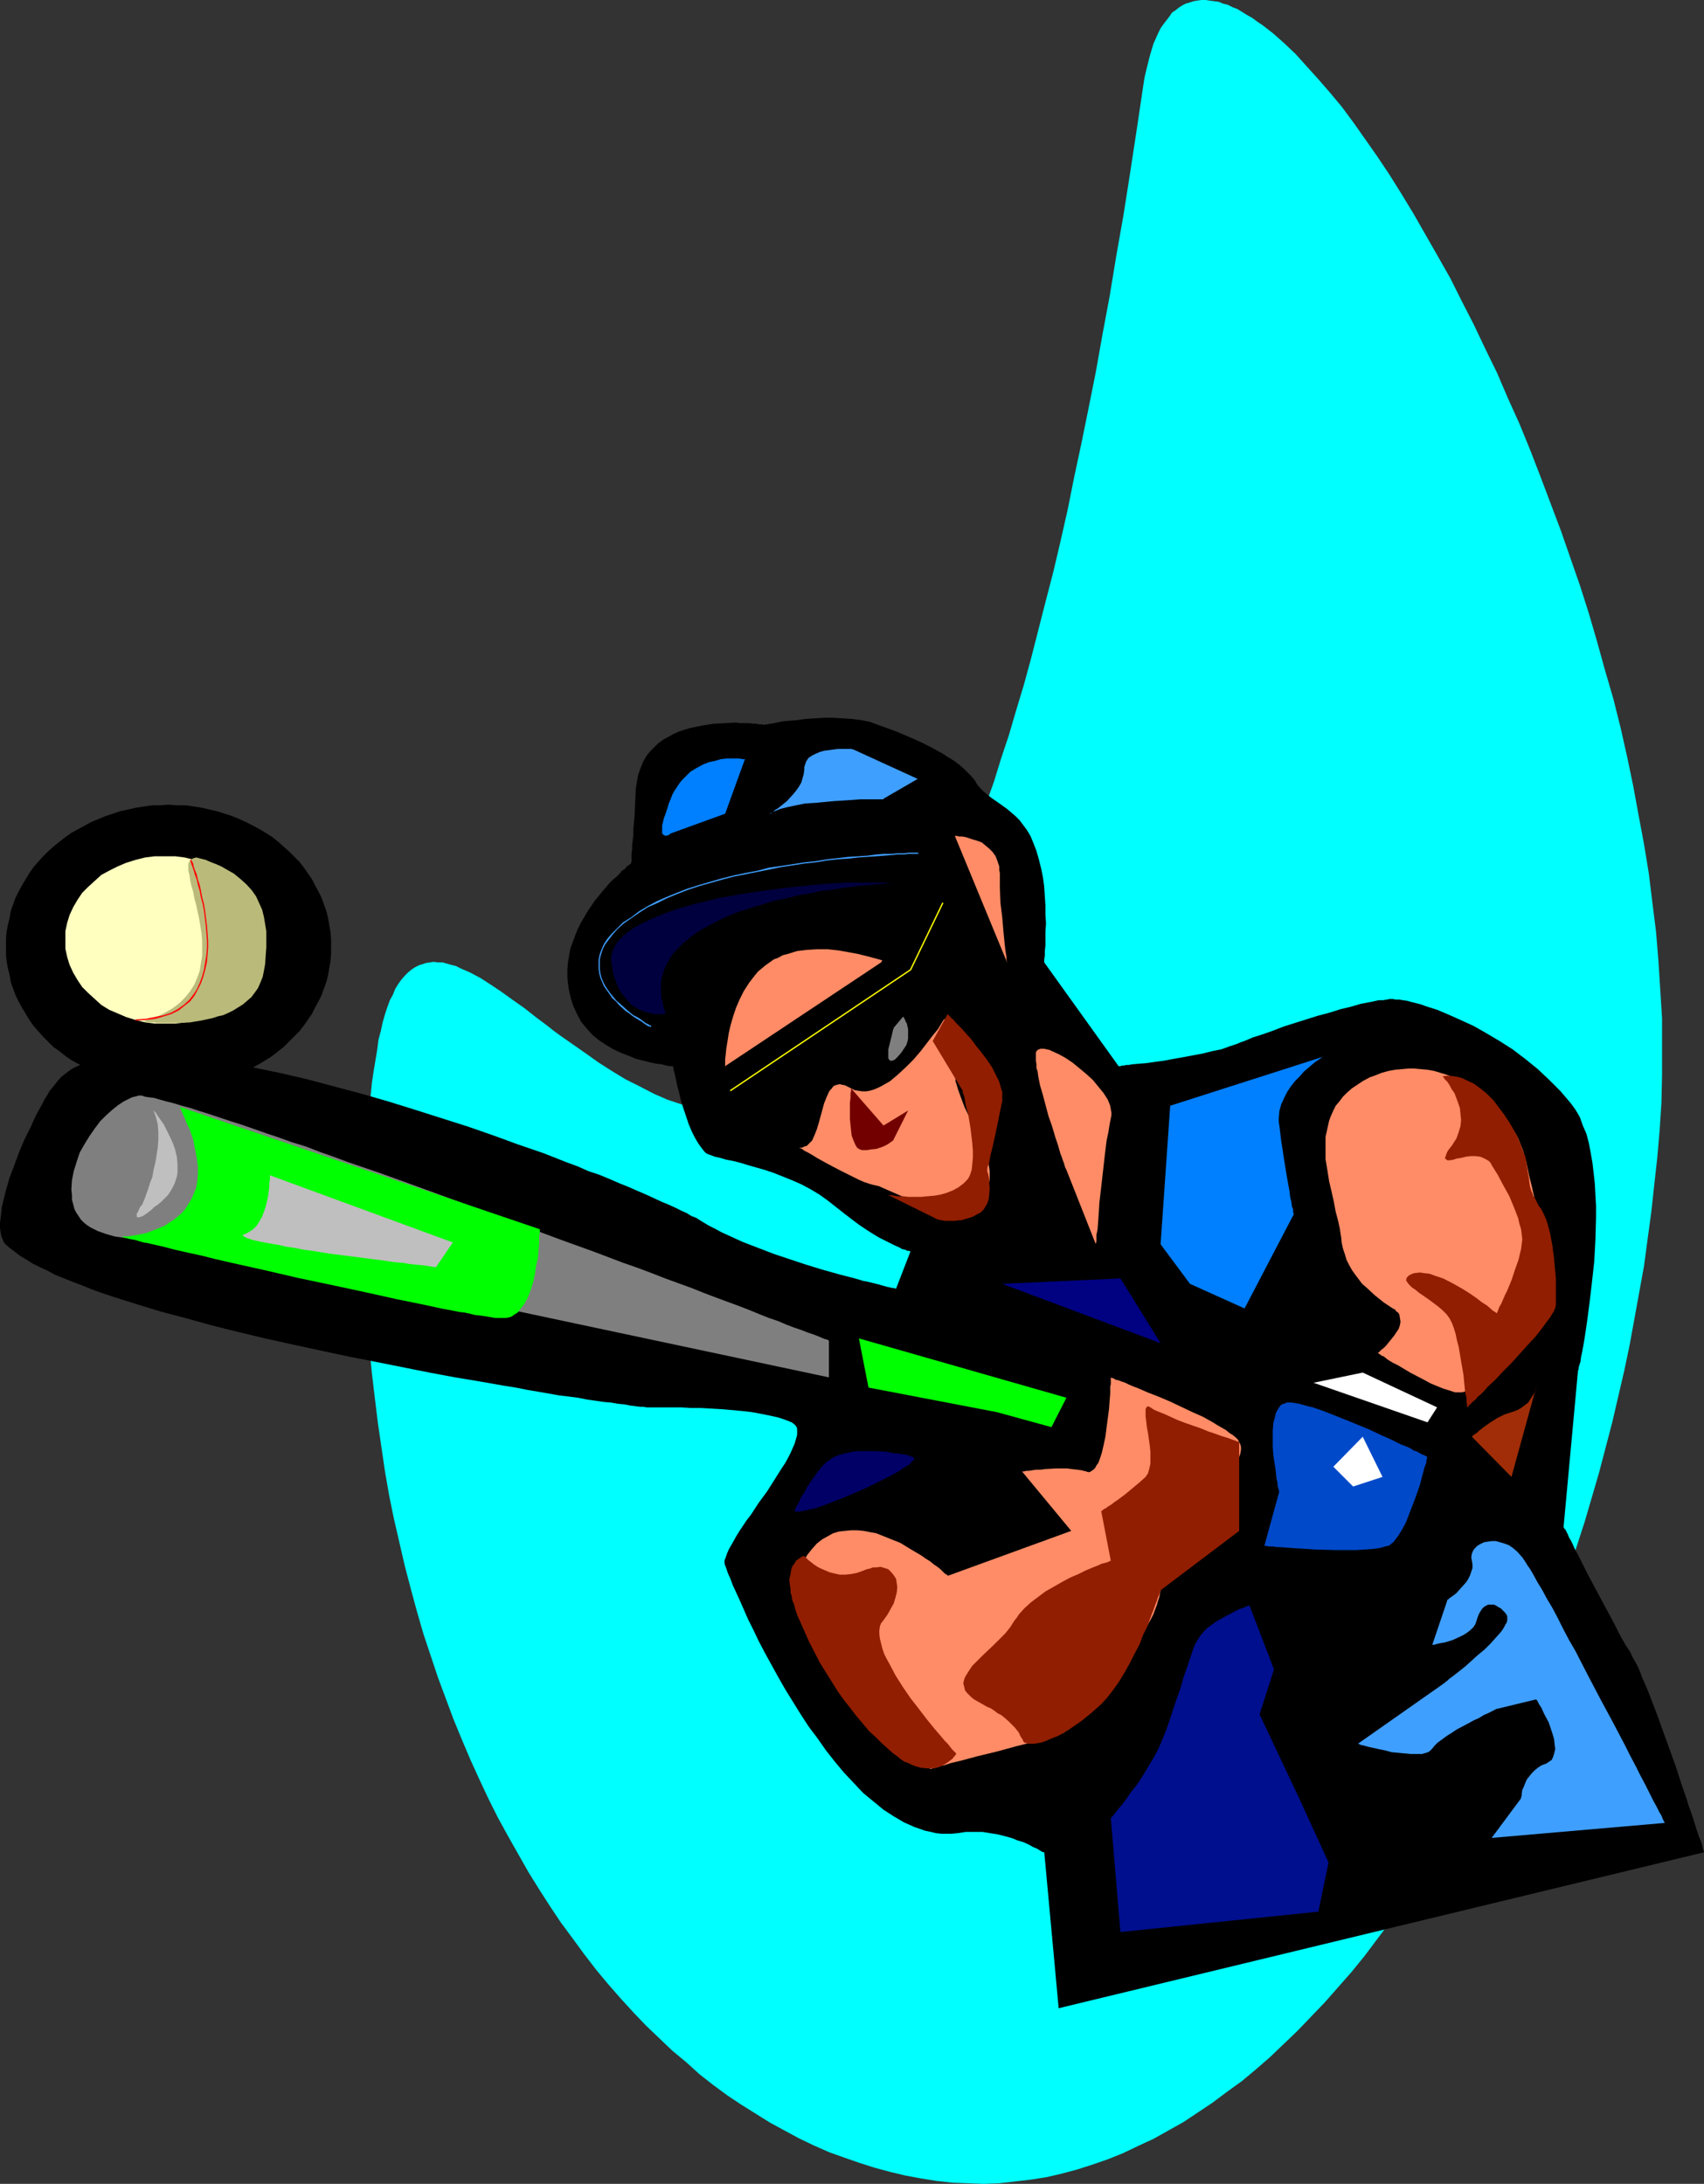 <?xml version="1.0" encoding="UTF-8" standalone="no"?>
<svg
   version="1.0"
   width="121.466mm"
   height="155.711mm"
   id="svg38"
   sodipodi:docname="Baseball - Batter 16.wmf"
   xmlns:inkscape="http://www.inkscape.org/namespaces/inkscape"
   xmlns:sodipodi="http://sodipodi.sourceforge.net/DTD/sodipodi-0.dtd"
   xmlns="http://www.w3.org/2000/svg"
   xmlns:svg="http://www.w3.org/2000/svg">
  <rect width="100%" height="100%" fill="#333333" stroke="none"/>
  <sodipodi:namedview
     id="namedview38"
     pagecolor="#ffffff"
     bordercolor="#000000"
     borderopacity="0.25"
     inkscape:showpageshadow="2"
     inkscape:pageopacity="0.0"
     inkscape:pagecheckerboard="0"
     inkscape:deskcolor="#d1d1d1"
     inkscape:document-units="mm" />
  <defs
     id="defs1">
    <pattern
       id="WMFhbasepattern"
       patternUnits="userSpaceOnUse"
       width="6"
       height="6"
       x="0"
       y="0" />
  </defs>
  <path
     style="fill:#00ffff;fill-opacity:1;fill-rule:evenodd;stroke:none"
     d="m 256.61,588.192 -4.363,-0.485 -4.04,-0.646 -4.363,-0.808 -4.04,-0.97 -4.201,-1.131 -4.04,-1.293 -4.201,-1.454 -4.04,-1.454 -4.04,-1.778 -4.04,-1.939 -3.878,-2.101 -3.878,-2.101 -3.878,-2.424 -3.878,-2.424 -3.878,-2.585 -3.717,-2.747 -3.717,-2.909 -3.555,-3.232 -3.717,-3.07 -3.555,-3.393 -3.555,-3.393 -3.393,-3.555 -3.393,-3.717 -3.393,-3.878 -3.232,-3.878 -3.232,-4.201 -3.07,-4.201 -3.232,-4.363 -2.909,-4.363 -2.909,-4.525 -2.909,-4.686 -2.747,-4.848 -2.747,-4.848 -2.747,-5.009 -2.585,-5.171 -2.424,-5.171 -2.424,-5.333 -2.262,-5.333 -2.262,-5.494 -2.101,-5.656 -2.101,-5.656 -1.939,-5.817 -1.939,-5.817 -1.778,-6.14 -1.616,-5.979 -1.616,-6.14 -1.454,-6.302 -1.454,-6.302 -1.293,-6.302 -1.131,-6.464 -0.97,-6.625 -0.97,-6.625 -0.808,-6.625 -0.808,-6.787 -0.646,-6.787 -0.485,-6.948 -0.323,-6.948 -0.323,-7.11 v -7.11 -7.11 -7.272 l 0.323,-7.272 0.323,-7.272 0.485,-7.433 0.323,-3.555 0.323,-3.393 0.485,-3.232 0.485,-2.909 0.485,-2.909 0.323,-2.585 0.646,-2.424 0.485,-2.262 0.646,-2.262 0.646,-1.939 0.646,-1.778 0.808,-1.454 0.646,-1.616 0.808,-1.293 0.808,-1.131 0.97,-1.131 0.808,-0.808 0.97,-0.808 0.97,-0.646 0.97,-0.485 0.97,-0.323 0.97,-0.323 1.131,-0.162 0.97,-0.162 1.131,0.162 h 1.293 l 1.131,0.323 1.131,0.323 1.293,0.323 1.293,0.646 2.585,1.131 2.747,1.454 2.747,1.778 2.909,1.939 2.909,2.101 3.232,2.262 3.07,2.424 3.232,2.424 1.616,1.293 1.778,1.293 6.949,4.848 3.393,2.424 3.555,2.262 3.717,2.262 3.878,1.939 3.717,1.939 3.717,1.616 3.878,1.293 3.878,0.97 2.101,0.485 1.939,0.162 1.939,0.323 h 2.101 1.939 2.101 l 1.939,-0.162 2.101,-0.323 1.939,-0.485 2.101,-0.485 2.101,-0.646 2.101,-0.808 1.939,-0.97 2.101,-1.131 2.101,-1.131 2.101,-1.454 1.939,-1.454 2.101,-1.616 2.101,-1.939 2.101,-1.939 2.101,-2.101 2.101,-2.424 1.939,-2.424 2.262,-2.747 1.939,-2.747 2.101,-3.07 2.101,-3.232 2.101,-3.555 2.101,-3.555 1.939,-3.878 2.101,-4.04 2.101,-4.363 2.101,-4.525 2.101,-4.686 1.939,-4.848 2.101,-5.332 2.101,-5.333 1.939,-5.656 2.101,-5.817 1.939,-6.302 2.101,-6.302 1.939,-6.625 2.101,-6.948 1.939,-7.11 1.939,-7.595 1.939,-7.595 2.101,-8.08 1.939,-8.241 1.939,-8.564 1.778,-8.888 1.939,-9.049 1.939,-9.534 1.939,-9.695 1.778,-10.019 1.939,-10.342 1.778,-10.827 1.939,-10.988 1.778,-11.311 1.778,-11.635 1.778,-11.958 0.323,-2.101 0.485,-2.101 0.485,-1.939 0.485,-1.939 0.485,-1.616 0.485,-1.616 0.646,-1.454 0.646,-1.454 0.646,-1.293 0.808,-1.131 1.616,-2.101 0.646,-0.97 0.97,-0.646 0.808,-0.646 0.97,-0.646 0.97,-0.485 1.131,-0.323 0.97,-0.323 0.97,-0.162 L 323.671,0 h 1.131 l 1.131,0.162 1.131,0.162 1.293,0.162 1.131,0.485 1.293,0.323 1.293,0.646 1.293,0.485 1.293,0.808 1.293,0.808 1.454,0.808 1.293,0.97 1.454,0.97 2.909,2.262 2.909,2.585 3.07,2.909 2.909,3.232 3.07,3.393 3.232,3.717 3.232,3.878 3.232,4.363 3.07,4.363 3.393,4.848 3.232,4.848 3.232,5.171 3.232,5.333 3.232,5.656 3.232,5.656 3.393,5.979 3.07,6.14 3.232,6.302 3.07,6.464 3.232,6.625 2.909,6.787 3.07,6.787 2.909,7.11 2.747,7.11 2.747,7.272 2.747,7.272 2.585,7.433 2.585,7.433 2.424,7.595 2.262,7.756 2.101,7.595 2.262,7.756 1.939,7.756 1.778,7.918 1.616,7.756 1.454,7.918 1.454,7.756 1.293,7.918 0.97,7.918 0.97,7.756 0.646,7.918 0.485,7.595 0.485,7.756 v 7.756 7.595 l -0.162,7.433 -0.485,7.433 -0.646,7.433 -0.808,7.272 -0.808,7.433 -0.97,7.11 -0.97,7.272 -1.293,7.11 -1.293,7.11 -1.293,7.11 -1.454,6.948 -1.616,6.948 -1.616,6.948 -1.778,6.787 -1.778,6.787 -1.939,6.625 -1.939,6.625 -2.101,6.464 -2.101,6.464 -2.424,6.302 -2.262,6.302 -2.424,6.302 -2.585,5.979 -2.585,6.14 -2.585,5.817 -2.585,5.817 -2.909,5.817 -2.909,5.494 -2.909,5.656 -2.909,5.333 -3.07,5.332 -3.07,5.171 -3.232,5.009 -3.232,5.009 -3.232,4.848 -3.393,4.686 -3.393,4.525 -3.393,4.525 -3.555,4.363 -3.555,4.04 -3.555,4.04 -3.717,3.878 -3.717,3.878 -3.717,3.555 -3.717,3.555 -3.717,3.232 -3.878,3.232 -4.04,2.909 -3.878,2.909 -3.878,2.585 -3.878,2.585 -4.04,2.262 -4.04,2.262 -4.201,1.939 -4.04,1.939 -4.04,1.616 -4.201,1.454 -4.04,1.293 -4.201,1.131 -4.201,0.97 -4.201,0.646 -4.201,0.485 -4.201,0.485 -4.201,0.162 -4.201,-0.162 z"
     id="path1" />
  <path
     style="fill:#000000;fill-opacity:1;fill-rule:evenodd;stroke:none"
     d="m 45.408,293.288 2.262,-0.162 h 2.262 l 2.262,-0.323 2.101,-0.323 2.101,-0.485 2.101,-0.485 4.04,-1.293 1.939,-0.808 1.778,-0.808 1.939,-0.97 1.778,-0.97 1.616,-0.97 1.778,-1.131 1.616,-1.293 1.454,-1.131 1.454,-1.454 1.293,-1.293 1.454,-1.454 1.131,-1.454 1.131,-1.616 1.131,-1.616 0.808,-1.616 0.97,-1.778 0.808,-1.616 0.646,-1.778 0.646,-1.778 0.485,-1.939 0.323,-1.939 0.323,-1.778 0.162,-1.939 v -2.101 -1.939 l -0.162,-1.939 -0.323,-1.778 -0.323,-1.939 -0.485,-1.939 -0.646,-1.778 -0.646,-1.778 -0.808,-1.616 -0.97,-1.778 -0.808,-1.616 -1.131,-1.616 -1.131,-1.616 -1.131,-1.454 -1.454,-1.454 -1.293,-1.293 -1.454,-1.293 -1.454,-1.293 -1.616,-1.293 -1.778,-1.131 -1.616,-0.97 -1.778,-0.97 -1.939,-0.97 -1.778,-0.808 -1.939,-0.808 -4.04,-1.293 -2.101,-0.485 -2.101,-0.485 -2.101,-0.323 -2.262,-0.323 h -2.262 l -2.262,-0.162 -2.262,0.162 h -2.101 l -2.262,0.323 -2.101,0.323 -2.101,0.485 -2.262,0.485 -3.878,1.293 -1.939,0.808 -1.939,0.808 -1.778,0.97 -1.778,0.97 -1.778,0.97 -1.616,1.131 -1.616,1.293 -1.616,1.293 -1.454,1.293 -1.293,1.293 -1.293,1.454 -1.293,1.454 -1.131,1.616 -0.97,1.616 -0.97,1.616 -0.97,1.778 -0.808,1.616 -0.646,1.778 -0.646,1.778 -0.323,1.939 -0.485,1.939 -0.323,1.778 -0.162,1.939 v 1.939 2.101 l 0.162,1.939 0.323,1.778 0.485,1.939 0.323,1.939 0.646,1.778 0.646,1.778 0.808,1.616 0.97,1.778 0.97,1.616 0.97,1.616 1.131,1.616 1.293,1.454 1.293,1.454 1.293,1.293 1.454,1.454 1.616,1.131 1.616,1.293 1.616,1.131 1.778,0.97 1.778,0.97 1.778,0.97 1.939,0.808 1.939,0.808 3.878,1.293 2.262,0.485 2.101,0.485 2.101,0.323 2.262,0.323 h 2.101 z"
     id="path2" />
  <path
     style="fill:#000000;fill-opacity:1;fill-rule:evenodd;stroke:none"
     d="m 459.086,499.155 v 0 l -0.162,-0.485 -0.162,-0.485 -0.162,-0.808 -0.323,-1.131 -0.485,-1.131 -0.485,-1.454 -0.485,-1.454 -0.485,-1.616 -0.646,-1.939 -0.646,-1.778 -0.646,-2.101 -1.454,-4.201 -1.454,-4.525 -3.393,-9.372 -1.616,-4.525 -1.616,-4.201 -0.808,-2.101 -0.808,-1.939 -0.808,-1.778 -0.646,-1.778 -0.646,-1.454 -0.808,-1.454 -0.646,-1.131 -0.485,-1.131 -0.646,-0.97 -0.646,-0.97 -1.293,-2.262 -1.293,-2.585 -1.454,-2.747 -5.979,-11.15 -1.293,-2.585 -1.293,-2.585 -1.131,-2.101 -0.485,-1.131 -0.485,-0.97 -0.485,-0.808 -0.323,-0.808 -0.323,-0.646 -0.323,-0.646 -0.323,-0.323 -0.162,-0.323 v -0.323 0 l 3.878,-42.014 0.162,-0.162 v -0.485 l 0.162,-0.646 0.323,-0.97 0.162,-1.293 0.323,-1.454 0.323,-1.778 0.323,-1.939 0.323,-2.101 0.323,-2.262 0.323,-2.424 0.323,-2.424 0.323,-2.747 0.323,-2.747 0.646,-5.817 0.323,-5.979 0.162,-5.979 v -3.07 l -0.162,-2.909 -0.162,-3.07 -0.323,-2.909 -0.323,-2.747 -0.485,-2.747 -0.485,-2.585 -0.646,-2.424 -0.97,-2.262 -0.808,-2.262 -1.131,-1.939 -1.293,-1.778 -2.747,-3.232 -3.07,-3.07 -3.07,-2.909 -3.393,-2.747 -3.393,-2.585 -3.555,-2.262 -3.555,-2.101 -3.393,-1.939 -3.555,-1.616 -3.232,-1.454 -3.07,-1.293 -3.07,-0.97 -1.293,-0.485 -1.293,-0.323 -1.293,-0.323 -1.131,-0.323 -1.131,-0.162 -0.97,-0.162 h -0.97 l -0.808,-0.162 h -0.808 l -0.808,0.162 -0.97,0.162 h -1.131 l -2.262,0.485 -2.585,0.485 -2.747,0.808 -2.747,0.646 -3.07,0.97 -3.07,0.808 -6.141,1.939 -3.07,0.97 -2.909,1.131 -2.747,0.97 -2.585,0.808 -2.262,0.97 -0.97,0.323 -1.131,0.485 -1.939,0.646 -2.262,0.808 -2.424,0.485 -2.585,0.646 -5.171,0.97 -2.747,0.485 -2.585,0.485 -2.424,0.323 -2.262,0.323 -2.101,0.162 -1.778,0.162 -0.808,0.162 h -0.646 l -0.646,0.162 h -0.485 l -0.485,0.162 h -0.323 -0.162 l -20.038,-27.955 v -0.323 -0.162 -0.323 l 0.162,-0.97 v -1.293 l 0.162,-1.454 v -1.778 -2.101 l 0.162,-2.101 -0.162,-2.424 v -2.424 l -0.162,-2.424 -0.162,-2.585 -0.323,-2.424 -0.485,-2.424 -0.646,-2.585 -0.646,-2.262 -0.808,-2.101 -0.808,-1.939 -0.97,-1.616 -0.97,-1.293 -0.97,-1.293 -1.131,-1.131 -1.131,-0.97 -1.131,-0.97 -2.262,-1.616 -2.101,-1.454 -0.97,-0.808 -0.97,-0.808 -0.97,-0.97 -0.808,-0.97 -0.646,-1.131 -0.97,-1.131 -0.97,-0.97 -1.131,-1.131 -1.131,-0.97 -1.293,-0.97 -1.616,-0.97 -1.454,-0.97 -1.778,-0.97 -1.778,-0.97 -1.939,-0.97 -2.101,-0.97 -2.262,-0.97 -2.262,-0.97 -2.585,-0.97 -2.747,-0.97 -2.101,-0.808 -2.424,-0.485 -2.424,-0.323 -2.585,-0.162 -2.585,-0.162 h -2.424 l -2.585,0.162 -2.424,0.162 -2.262,0.323 -2.101,0.162 -1.778,0.162 -1.616,0.323 -1.454,0.323 h -0.485 l -0.485,0.162 h -0.323 -0.323 l -0.162,0.162 v 0 h -0.162 l -0.323,-0.162 h -0.323 -0.646 l -0.808,-0.162 h -0.808 l -1.131,-0.162 h -1.131 -1.131 l -1.293,-0.162 -2.909,0.162 -3.07,0.162 -3.07,0.485 -3.232,0.646 -1.616,0.485 -1.454,0.485 -1.454,0.646 -1.454,0.808 -1.454,0.808 -1.293,0.97 -1.131,1.131 -1.131,1.131 -0.97,1.293 -0.808,1.454 -0.646,1.616 -0.646,1.778 -0.323,1.778 -0.323,2.101 -0.162,3.717 -0.162,3.555 -0.323,3.393 v 1.616 l -0.162,1.454 -0.162,1.293 v 1.293 l -0.162,0.97 v 0.97 0.808 0.485 l -0.162,0.323 v 0.162 0 l -0.162,0.162 -0.485,0.323 -0.485,0.323 -0.485,0.646 -0.808,0.485 -0.646,0.808 -0.808,0.808 -0.97,0.808 -0.97,0.97 -0.97,1.131 -0.97,1.131 -2.101,2.585 -1.939,2.909 -1.778,3.07 -0.808,1.616 -0.646,1.616 -0.646,1.778 -0.646,1.778 -0.323,1.778 -0.323,1.939 -0.162,1.939 v 1.939 l 0.162,1.939 0.323,1.939 0.485,2.101 0.646,1.939 0.97,2.101 1.131,2.101 1.454,1.778 1.616,1.778 1.778,1.454 1.939,1.293 1.939,1.131 2.101,0.97 2.101,0.808 1.939,0.808 1.939,0.485 1.939,0.485 1.616,0.323 1.454,0.162 1.131,0.323 0.97,0.162 h 0.323 0.323 0.162 v 0 0.162 l 0.162,0.323 v 0.485 l 0.162,0.485 0.162,0.646 0.323,1.454 0.323,1.616 0.485,1.778 0.485,2.101 0.646,2.101 1.454,4.363 0.808,1.939 0.97,1.939 0.97,1.616 0.97,1.293 0.485,0.646 0.485,0.485 0.646,0.323 0.485,0.162 1.293,0.485 1.454,0.323 1.616,0.485 1.778,0.323 1.939,0.485 2.101,0.646 2.262,0.646 2.262,0.646 2.424,0.808 2.424,0.97 2.424,0.97 2.585,1.131 2.424,1.293 2.424,1.454 2.262,1.616 2.262,1.778 2.262,1.778 2.101,1.616 1.939,1.454 1.939,1.293 1.778,1.131 1.616,0.97 1.616,0.808 1.293,0.646 1.293,0.646 1.131,0.485 0.808,0.485 0.808,0.162 0.646,0.323 h 0.485 l 0.323,0.162 v 0 l -3.878,10.019 h -0.162 l -0.323,-0.162 h -0.485 l -0.646,-0.162 -0.808,-0.162 -1.131,-0.323 -1.131,-0.323 -1.293,-0.323 -1.293,-0.323 -1.616,-0.323 -1.616,-0.485 -1.778,-0.485 -1.939,-0.485 -1.778,-0.485 -4.04,-1.131 -4.201,-1.293 -4.363,-1.454 -4.363,-1.454 -4.201,-1.616 -4.201,-1.616 -3.878,-1.778 -1.778,-0.808 -1.778,-0.97 -1.616,-0.808 -1.616,-0.97 -0.808,-0.485 -0.97,-0.646 -1.293,-0.485 -1.293,-0.808 -1.454,-0.646 -1.616,-0.808 -1.778,-0.808 -1.939,-0.808 -2.101,-0.97 -2.101,-0.97 -2.262,-0.97 -2.585,-1.131 -2.424,-0.97 -2.585,-1.131 -2.747,-1.131 -2.909,-0.97 -2.909,-1.293 -3.07,-1.131 -6.141,-2.424 -6.625,-2.262 -6.625,-2.424 -6.949,-2.424 -7.11,-2.262 -7.11,-2.262 -7.272,-2.262 -7.272,-2.101 -7.272,-1.939 -7.272,-1.939 -6.949,-1.616 -6.949,-1.454 -6.625,-1.131 -3.393,-0.646 -3.07,-0.485 -3.232,-0.323 -3.07,-0.323 -2.909,-0.323 -2.909,-0.162 -2.747,-0.162 h -2.747 l -2.585,0.162 -2.585,0.162 -2.262,0.162 -2.262,0.323 -2.101,0.485 -2.101,0.485 -1.778,0.646 -1.778,0.646 -1.616,0.808 -1.293,0.97 -1.454,1.131 -0.97,1.131 -0.646,0.808 -0.646,0.808 -0.808,0.97 -0.646,1.131 -0.808,1.293 -0.646,1.293 -1.616,2.909 -1.454,3.232 -1.616,3.232 -1.454,3.393 -1.293,3.555 -1.293,3.393 -0.97,3.393 -0.808,3.232 -0.323,1.454 -0.162,1.616 -0.162,1.293 L 0,329.646 v 1.293 l 0.162,1.131 0.162,0.97 0.323,0.808 0.323,0.808 0.485,0.646 1.131,0.97 1.293,0.97 1.454,1.131 1.616,0.97 1.778,1.131 1.939,0.97 2.101,0.97 2.101,1.131 2.424,0.97 2.424,0.97 2.585,0.97 2.747,1.131 2.747,0.97 2.909,0.97 3.07,0.97 3.07,0.97 6.302,1.939 6.787,1.778 6.949,1.939 7.11,1.778 7.433,1.778 7.272,1.616 15.028,3.232 7.433,1.454 7.272,1.454 7.272,1.454 6.949,1.293 6.787,1.131 6.464,1.131 3.07,0.485 3.232,0.646 2.909,0.485 2.747,0.485 2.747,0.485 2.747,0.323 2.424,0.323 2.424,0.485 2.262,0.323 2.262,0.323 1.939,0.162 1.778,0.323 1.778,0.162 1.616,0.323 1.293,0.162 1.293,0.162 h 0.97 l 0.808,0.162 h 0.646 0.485 5.817 2.424 l 2.585,0.162 h 2.585 l 5.656,0.323 5.494,0.485 2.747,0.323 2.585,0.485 2.424,0.485 2.101,0.485 1.939,0.646 0.808,0.323 0.808,0.323 0.646,0.485 0.485,0.485 0.323,0.646 v 0.97 0.808 l -0.323,1.131 -0.323,1.131 -0.485,1.131 -0.646,1.454 -0.646,1.293 -0.808,1.454 -0.97,1.454 -1.939,3.07 -1.939,3.07 -2.262,3.07 -2.101,3.232 -1.131,1.454 -0.97,1.454 -0.97,1.454 -0.808,1.293 -0.808,1.454 -0.646,1.131 -0.646,1.131 -0.485,1.131 -0.323,0.97 -0.323,0.808 v 0.808 l 0.162,0.646 0.162,0.323 0.162,0.485 0.162,0.485 0.162,0.485 0.323,0.808 0.323,0.646 0.323,0.808 0.323,0.97 0.97,2.101 0.97,2.101 1.131,2.585 1.131,2.585 1.454,2.909 1.454,3.07 1.616,3.07 1.778,3.232 1.778,3.232 1.939,3.393 2.101,3.393 2.101,3.393 2.101,3.232 2.424,3.232 2.262,3.232 2.424,3.07 2.424,2.909 2.585,2.747 2.585,2.747 2.747,2.262 2.747,2.262 2.747,1.778 2.747,1.616 2.909,1.293 1.454,0.485 1.293,0.485 1.616,0.323 1.293,0.323 1.454,0.162 h 1.454 1.454 l 1.616,-0.162 2.101,-0.323 h 2.262 2.262 l 1.939,0.323 2.101,0.323 1.939,0.485 1.778,0.485 1.616,0.646 1.616,0.485 1.454,0.646 1.131,0.646 1.131,0.485 0.808,0.485 0.485,0.323 0.485,0.162 h 0.162 l 3.878,42.014 z"
     id="path3" />
  <path
     style="fill:#ff8c66;fill-opacity:1;fill-rule:evenodd;stroke:none"
     d="m 288.605,412.542 -33.288,12.119 v -0.162 l -0.323,-0.162 -0.485,-0.323 -0.485,-0.485 -0.646,-0.646 -0.808,-0.646 -0.97,-0.646 -0.97,-0.808 -1.293,-0.808 -1.131,-0.808 -2.747,-1.616 -2.909,-1.778 -3.232,-1.293 -1.616,-0.646 -1.616,-0.646 -1.778,-0.323 -1.616,-0.323 -1.778,-0.162 h -1.616 l -1.616,0.162 -1.616,0.162 -1.616,0.485 -1.454,0.808 -1.454,0.808 -1.454,1.131 -1.293,1.454 -1.293,1.616 -1.131,1.939 -0.97,2.262 -0.485,1.616 -0.323,1.616 v 1.778 l 0.162,1.939 0.323,1.939 0.646,2.101 0.646,2.101 0.97,2.262 0.97,2.101 1.293,2.424 1.131,2.262 1.454,2.262 3.07,4.525 3.393,4.525 3.393,4.201 1.778,1.939 1.778,1.939 1.616,1.778 1.778,1.778 1.616,1.616 1.616,1.454 1.616,1.293 1.454,1.131 1.293,0.97 1.293,0.646 0.97,0.646 0.97,0.323 0.97,0.323 0.485,-0.162 0.646,-0.162 0.808,-0.162 0.646,-0.323 0.97,-0.162 1.939,-0.646 2.101,-0.485 2.424,-0.646 2.424,-0.646 5.333,-1.293 5.333,-1.454 2.585,-0.646 2.424,-0.646 2.101,-0.646 1.939,-0.485 0.97,-0.323 0.808,-0.162 0.646,-0.162 0.646,-0.323 0.485,-0.162 0.646,-0.485 0.808,-0.485 0.808,-0.646 0.97,-0.808 0.97,-0.97 0.97,-0.97 0.97,-1.131 0.97,-1.293 1.131,-1.293 2.262,-2.747 2.262,-2.909 2.262,-3.07 2.101,-3.232 2.101,-3.232 1.939,-3.07 1.616,-2.909 0.808,-1.454 0.646,-1.293 0.485,-1.293 0.485,-1.293 0.323,-1.131 0.323,-0.97 0.162,-0.97 0.162,-0.808 v -0.808 l 0.162,-0.808 0.485,-0.97 0.323,-1.131 0.646,-1.131 0.646,-1.293 0.646,-1.293 0.97,-1.293 1.778,-2.909 2.101,-2.909 4.363,-6.14 2.101,-3.07 2.101,-3.07 1.778,-2.747 0.808,-1.454 0.646,-1.293 0.646,-1.293 0.646,-1.131 0.323,-1.131 0.323,-0.97 0.162,-0.97 v -0.808 l -0.162,-0.646 -0.323,-0.646 -0.323,-0.646 -0.646,-0.646 -0.808,-0.646 -0.808,-0.485 -0.97,-0.808 -1.131,-0.646 -1.131,-0.646 -1.293,-0.808 -2.585,-1.454 -2.909,-1.293 -6.141,-2.909 -3.07,-1.293 -2.909,-1.131 -2.585,-1.131 -1.293,-0.485 -1.131,-0.485 -0.97,-0.485 -0.97,-0.323 -0.808,-0.323 -0.808,-0.162 -0.485,-0.323 -0.485,-0.162 h -0.162 l -0.162,-0.162 v 0.808 0.485 0.485 l -0.162,0.808 v 0.808 0.97 l -0.162,1.939 -0.162,2.262 -0.323,2.424 -0.323,2.424 -0.323,2.585 -0.485,2.262 -0.485,2.101 -0.323,0.97 -0.323,0.97 -0.323,0.808 -0.485,0.646 -0.323,0.646 -0.485,0.485 -0.485,0.323 -0.485,0.323 h -0.485 l -0.485,-0.162 -1.293,-0.323 -1.131,-0.162 -1.454,-0.162 -1.293,-0.162 h -3.07 l -2.747,0.162 -1.293,0.162 h -1.131 l -1.131,0.162 -0.97,0.162 h -0.646 l -0.646,0.162 h -0.323 -0.162 z"
     id="path4" />
  <path
     style="fill:#ff8c66;fill-opacity:1;fill-rule:evenodd;stroke:none"
     d="m 371.179,364.55 h 0.162 l 0.323,-0.323 0.485,-0.485 0.646,-0.485 0.646,-0.646 0.646,-0.808 1.454,-1.778 0.646,-0.97 0.646,-0.97 0.323,-0.97 0.162,-0.97 -0.162,-0.97 -0.162,-0.97 -0.323,-0.485 -0.485,-0.323 -0.323,-0.485 -0.646,-0.323 -2.424,-1.616 -2.424,-1.939 -2.262,-2.101 -1.131,-0.97 -0.97,-1.293 -0.97,-1.293 -0.808,-1.131 -0.808,-1.454 -0.646,-1.293 -0.485,-1.616 -0.485,-1.454 -0.323,-1.454 -0.162,-1.616 -0.162,-0.97 -0.162,-1.131 -0.485,-2.262 -0.646,-2.424 -0.485,-2.585 -0.646,-2.909 -0.646,-2.747 -0.485,-3.07 -0.485,-2.909 v -3.07 -2.909 l 0.323,-1.454 0.323,-1.454 0.323,-1.454 0.485,-1.293 0.646,-1.454 0.646,-1.293 0.97,-1.131 0.97,-1.293 1.131,-1.131 1.293,-1.131 1.454,-0.97 1.454,-0.97 1.778,-0.97 1.778,-0.646 1.616,-0.646 1.778,-0.485 1.778,-0.323 1.778,-0.162 1.778,-0.162 h 1.616 l 1.778,0.162 1.778,0.162 1.778,0.323 1.616,0.485 1.616,0.485 1.778,0.646 1.454,0.808 1.616,0.808 1.616,0.808 1.454,0.97 1.454,1.131 1.293,0.97 1.293,1.293 1.293,1.293 1.131,1.131 1.293,1.454 0.97,1.454 0.97,1.454 0.97,1.454 0.808,1.454 0.646,1.616 0.646,1.616 0.485,1.616 0.485,1.778 0.646,3.232 0.808,3.232 0.646,2.909 0.646,3.07 0.646,2.747 0.646,2.585 0.485,2.424 0.485,2.424 0.323,2.262 0.162,2.262 0.162,2.101 -0.162,1.939 v 1.778 l -0.323,1.778 -0.485,1.616 -0.646,1.616 -0.97,1.616 -0.97,1.616 -1.131,1.939 -1.293,1.939 -1.454,1.939 -1.454,2.101 -3.07,3.878 -1.616,1.778 -1.616,1.616 -1.616,1.616 -1.454,1.293 -1.454,1.131 -1.454,0.808 -0.646,0.323 -0.646,0.162 -0.646,0.162 h -0.485 -1.293 l -1.454,-0.485 -1.616,-0.485 -1.616,-0.646 -1.939,-0.808 -1.778,-0.97 -3.717,-1.939 -1.616,-0.97 -1.616,-0.97 -1.616,-0.808 -1.293,-0.808 -0.97,-0.808 -0.485,-0.162 -0.485,-0.323 -0.162,-0.162 -0.323,-0.162 v 0 z"
     id="path5" />
  <path
     style="fill:#ff8c66;fill-opacity:1;fill-rule:evenodd;stroke:none"
     d="m 287.312,315.264 v 0 l -0.162,-0.323 -0.162,-0.323 -0.162,-0.485 -0.162,-0.646 -0.323,-0.808 -0.323,-0.97 -0.323,-0.808 -0.323,-1.131 -0.323,-1.131 -0.808,-2.424 -0.808,-2.747 -0.97,-2.747 -1.454,-5.494 -0.808,-2.747 -0.485,-2.424 -0.162,-1.293 -0.323,-0.97 v -1.131 l -0.162,-0.808 v -1.616 -0.485 l 0.162,-0.485 0.323,-0.323 0.323,-0.162 0.485,-0.162 h 0.485 0.485 l 0.646,0.162 0.808,0.162 0.646,0.323 1.778,0.808 1.778,0.97 1.939,1.293 1.778,1.454 1.939,1.616 1.778,1.616 1.454,1.778 1.454,1.778 1.131,1.778 0.323,0.808 0.323,0.808 0.162,0.97 0.162,0.808 v 0.808 l -0.162,0.808 -0.162,0.808 -0.162,0.808 -0.323,2.101 -0.485,2.262 -0.323,2.585 -0.323,2.747 -0.323,2.909 -0.646,5.656 -0.323,2.747 -0.162,2.585 -0.162,2.424 -0.162,2.101 -0.162,0.97 -0.162,0.646 v 0.808 0.646 0.485 l -0.162,0.323 v 0.323 z"
     id="path6" />
  <path
     style="fill:#ff8c66;fill-opacity:1;fill-rule:evenodd;stroke:none"
     d="m 215.404,309.285 v 0 l 0.162,0.162 h 0.162 l 0.323,0.162 0.646,0.485 0.97,0.485 1.131,0.646 1.293,0.808 1.454,0.808 1.454,0.808 3.393,1.778 3.232,1.616 1.616,0.808 1.454,0.646 1.454,0.485 1.131,0.323 1.454,0.323 1.454,0.646 2.585,1.131 2.585,1.131 2.747,0.97 1.293,0.485 1.616,0.323 1.616,0.162 1.778,0.162 h 1.939 l 2.101,-0.323 2.262,-0.323 2.585,-0.646 1.293,-0.485 0.97,-0.485 0.97,-0.646 0.646,-0.646 0.485,-0.808 0.485,-0.808 0.323,-0.808 0.162,-0.97 v -0.97 -1.131 l -0.162,-1.131 -0.162,-1.131 -0.808,-2.262 -0.97,-2.585 -0.97,-2.585 -1.293,-2.585 -2.424,-5.009 -0.97,-2.585 -0.808,-2.262 -0.323,-1.131 -0.323,-0.97 v -1.131 l -0.162,-0.97 v -1.939 l -0.162,-1.939 -0.323,-2.262 -0.485,-2.101 -0.485,-2.262 -0.646,-2.262 -0.808,-2.101 -0.808,-2.101 -0.808,-2.101 -0.97,-1.778 -0.97,-1.778 -0.97,-1.616 -1.131,-1.293 -1.131,-0.97 -1.131,-0.97 -1.131,-0.485 -1.131,-0.485 -1.616,-0.485 -1.939,-0.646 -2.101,-0.646 -2.262,-0.646 -2.424,-0.646 -2.585,-0.646 -2.585,-0.485 -2.747,-0.485 -2.909,-0.323 h -2.747 l -2.747,0.162 -2.747,0.323 -2.585,0.808 -1.293,0.323 -1.131,0.646 -1.293,0.485 -1.131,0.808 -1.131,0.808 -0.97,0.808 -0.97,0.808 -0.808,0.97 -1.616,2.101 -1.454,2.262 -1.131,2.262 -0.97,2.262 -0.808,2.424 -0.646,2.262 -0.485,2.101 -0.323,2.101 -0.323,1.939 -0.162,1.616 -0.162,1.293 v 0.646 0.485 0.808 z"
     id="path7" />
  <path
     style="fill:#ff8c66;fill-opacity:1;fill-rule:evenodd;stroke:none"
     d="m 257.256,225.258 h 0.485 l 0.646,0.162 h 0.808 l 0.97,0.162 0.97,0.323 0.97,0.323 1.131,0.323 1.293,0.485 0.97,0.808 0.97,0.808 0.97,0.97 0.808,1.131 0.485,1.293 0.485,1.454 v 0.97 l 0.162,0.808 v 1.939 1.939 l 0.162,4.201 0.485,3.878 0.162,1.939 0.162,1.939 0.162,1.616 0.162,1.616 0.162,1.454 0.162,1.131 0.162,0.97 v 0.808 l 0.162,0.485 v 0.162 z"
     id="path8" />
  <path
     style="fill:#000000;fill-opacity:1;fill-rule:evenodd;stroke:none"
     d="m 195.366,287.309 42.014,-27.955 19.876,-34.096 -1.939,47.993 v 0 l -0.162,0.323 -0.323,0.323 -0.162,0.485 -0.485,0.485 -0.485,0.808 -0.485,0.808 -0.485,0.808 -1.454,1.778 -1.616,2.101 -1.616,2.101 -1.939,2.262 -2.101,2.101 -2.101,1.939 -2.101,1.778 -2.262,1.293 -0.97,0.485 -1.131,0.485 -1.131,0.323 -0.97,0.162 h -0.97 l -1.131,-0.162 -0.97,-0.162 -0.97,-0.485 -0.97,-0.485 -0.646,-0.323 -0.808,-0.162 -0.646,-0.162 -0.646,0.162 -0.646,0.162 -0.485,0.323 -0.323,0.485 -0.485,0.485 -0.323,0.485 -0.646,1.454 -0.646,1.616 -0.485,1.778 -0.485,1.778 -0.485,1.778 -0.485,1.616 -0.646,1.616 -0.646,1.454 -0.485,0.485 -0.485,0.485 -0.485,0.485 -0.646,0.162 -0.646,0.323 h -0.646 -0.808 l -0.808,-0.323 -0.808,-0.162 -0.808,-0.485 -0.808,-0.485 -0.808,-0.485 -1.778,-1.454 -1.616,-1.778 -1.616,-1.778 -1.616,-1.939 -1.616,-2.101 -1.454,-2.101 -1.293,-1.939 -1.131,-1.939 -1.131,-1.616 -0.485,-0.646 -0.323,-0.808 -0.323,-0.485 -0.323,-0.485 -0.162,-0.485 -0.162,-0.323 z"
     id="path9" />
  <path
     style="fill:#00003f;fill-opacity:1;fill-rule:evenodd;stroke:none"
     d="m 179.368,273.251 h -0.162 -0.323 -1.454 -1.131 l -0.97,-0.162 -1.293,-0.323 -1.293,-0.485 -1.293,-0.646 -1.293,-0.808 -1.131,-1.293 -1.131,-1.293 -0.646,-0.808 -0.485,-0.97 -0.485,-0.97 -0.323,-0.97 -0.485,-1.293 -0.323,-1.131 -0.162,-1.293 -0.323,-1.454 v -0.808 -0.808 l 0.323,-1.293 0.646,-1.454 0.808,-1.293 1.131,-1.131 1.454,-1.293 1.616,-1.131 1.939,-1.131 2.101,-0.97 2.101,-0.97 2.424,-0.97 2.747,-0.97 2.585,-0.808 2.909,-0.808 2.909,-0.646 3.07,-0.808 6.302,-1.131 6.464,-0.97 6.302,-0.808 6.464,-0.646 3.07,-0.323 5.979,-0.323 h 2.747 2.747 2.585 2.262 l 2.262,0.162 h -0.485 -0.323 -0.485 -0.485 l -0.646,0.162 h -0.646 l -1.616,0.162 -1.939,0.162 -2.262,0.162 -2.262,0.323 -2.585,0.323 -2.909,0.485 -2.909,0.323 -2.909,0.646 -3.07,0.485 -3.232,0.808 -3.232,0.646 -3.07,0.97 -3.232,0.97 -3.07,0.97 -2.909,1.131 -2.747,1.293 -2.747,1.454 -2.585,1.454 -2.262,1.616 -2.101,1.778 -1.778,1.778 -0.808,0.97 -0.808,1.131 -0.485,0.97 -0.646,1.131 -0.485,1.131 -0.323,1.131 -0.323,1.131 -0.162,1.293 v 1.293 1.293 l 0.162,1.454 0.323,1.293 0.323,1.454 z"
     id="path10" />
  <path
     style="fill:#3f9fff;fill-opacity:1;fill-rule:evenodd;stroke:none"
     d="m 175.328,276.806 0.162,-0.323 -0.162,-0.162 h -0.323 l -0.323,-0.323 -0.485,-0.162 -0.485,-0.323 -0.646,-0.485 -0.646,-0.485 -0.808,-0.485 -0.97,-0.485 -0.808,-0.646 -0.97,-0.808 -1.778,-1.616 -0.97,-0.808 -0.808,-0.97 -0.808,-0.97 -0.808,-1.131 -0.646,-0.97 -0.485,-0.97 -0.485,-1.131 -0.323,-1.293 -0.162,-1.131 v -1.293 -1.293 l 0.323,-1.293 0.485,-1.454 0.646,-1.293 0.97,-1.293 1.131,-1.454 1.293,-1.454 1.616,-1.454 2.101,-1.454 -0.162,-0.162 -2.101,1.293 -1.616,1.616 -1.454,1.454 -1.131,1.293 -0.97,1.454 -0.646,1.454 -0.485,1.293 -0.323,1.454 v 1.293 1.293 l 0.162,1.131 0.323,1.293 0.485,1.131 0.485,1.131 0.808,1.131 0.808,1.131 0.646,0.97 0.97,0.808 0.808,0.97 1.778,1.616 0.97,0.646 0.808,0.646 0.97,0.646 0.808,0.485 0.808,0.485 0.646,0.485 0.485,0.323 0.485,0.323 0.485,0.162 h 0.162 l 0.162,0.162 v -0.323 z"
     id="path11" />
  <path
     style="fill:#3f9fff;fill-opacity:1;fill-rule:evenodd;stroke:none"
     d="m 170.158,247.396 2.101,-1.454 2.262,-1.454 2.585,-1.131 2.585,-1.293 2.747,-1.131 2.909,-1.131 2.909,-0.97 6.302,-1.778 3.07,-0.808 3.232,-0.646 3.232,-0.646 3.232,-0.646 3.232,-0.646 6.302,-0.97 3.07,-0.323 2.909,-0.485 2.909,-0.323 2.747,-0.162 2.747,-0.323 2.424,-0.162 2.424,-0.162 2.101,-0.162 1.939,-0.162 1.778,-0.162 h 1.616 l 1.293,-0.162 h 0.97 1.616 v -0.323 h -0.162 -1.454 -0.97 l -1.293,0.162 h -1.616 l -1.778,0.162 h -1.939 l -2.101,0.162 -2.424,0.323 -2.424,0.162 -2.747,0.162 -2.747,0.323 -2.909,0.323 -2.909,0.485 -3.07,0.323 -6.302,0.97 -3.393,0.485 -3.07,0.808 -3.393,0.646 -3.07,0.646 -3.232,0.808 -6.141,1.778 -3.07,0.97 -2.909,1.131 -2.747,1.131 -2.585,1.131 -2.424,1.293 -2.424,1.454 -2.101,1.616 z"
     id="path12" />
  <path
     style="fill:#7f7f7f;fill-opacity:1;fill-rule:evenodd;stroke:none"
     d="m 223.322,361.318 -0.162,-0.162 -0.323,-0.162 -0.646,-0.162 -0.808,-0.323 -1.131,-0.485 -1.293,-0.485 -1.454,-0.485 -1.616,-0.646 -1.939,-0.646 -2.101,-0.808 -2.262,-0.97 -2.424,-0.808 -2.424,-0.97 -2.747,-1.131 -2.909,-1.131 -3.07,-1.131 -3.07,-1.131 -3.393,-1.293 -3.232,-1.293 -3.555,-1.293 -3.555,-1.293 -3.717,-1.454 -3.878,-1.454 -3.717,-1.293 -8.08,-3.07 -8.08,-2.909 -8.241,-3.07 -8.403,-3.232 -16.806,-6.14 -8.403,-3.07 -8.08,-2.909 -8.08,-2.747 -3.878,-1.454 -3.717,-1.293 -3.717,-1.454 -3.717,-1.131 -3.555,-1.293 -3.393,-1.131 -3.232,-1.131 -3.232,-1.131 -3.07,-0.97 -2.909,-0.97 -2.909,-0.97 -2.585,-0.808 -2.424,-0.808 -2.424,-0.646 -2.101,-0.646 -1.939,-0.485 -1.778,-0.485 -1.616,-0.485 -1.293,-0.162 -1.131,-0.162 -0.97,-0.323 h -0.646 l -0.646,0.162 -0.646,0.162 -0.646,0.162 -0.646,0.323 -1.616,0.808 -1.454,0.97 -1.616,1.293 -1.616,1.454 -1.616,1.616 -1.454,1.939 -1.454,2.101 -1.293,2.101 -1.293,2.262 -0.808,2.424 -0.808,2.585 -0.485,2.424 -0.162,2.585 0.162,1.454 v 1.293 l 0.323,1.131 0.323,1.293 0.485,0.97 0.646,0.97 0.646,0.97 0.808,0.808 0.808,0.646 0.97,0.646 0.97,0.485 0.97,0.485 2.262,0.808 2.262,0.646 2.262,0.323 2.424,0.323 h 2.262 1.939 l 1.939,-0.162 1.454,-0.162 h 0.646 l 0.646,-0.162 h 0.485 0.162 0.323 v 0 L 223.322,371.175 Z"
     id="path13" />
  <path
     style="fill:#911e00;fill-opacity:1;fill-rule:evenodd;stroke:none"
     d="m 239.319,322.051 h 0.162 0.485 l 0.97,0.162 0.97,0.162 h 1.454 l 1.454,0.162 h 3.232 l 1.778,-0.162 1.939,-0.162 1.778,-0.323 1.616,-0.485 1.616,-0.646 1.454,-0.808 1.293,-0.97 1.131,-1.131 0.323,-0.485 0.323,-0.646 0.485,-1.454 0.162,-1.454 0.162,-1.939 v -1.778 l -0.162,-2.101 -0.485,-4.04 -0.323,-1.939 -0.323,-1.939 -0.485,-1.616 -0.323,-1.616 -0.162,-1.131 -0.162,-0.485 -0.162,-0.485 -0.162,-0.323 v -0.323 -0.162 0 l -8.08,-13.412 4.04,-7.272 v 0 l 0.162,0.162 0.162,0.323 0.323,0.162 0.323,0.485 0.485,0.323 0.97,1.131 1.293,1.293 1.293,1.454 1.454,1.616 1.293,1.778 1.454,1.778 1.454,1.939 1.293,1.939 0.97,1.939 0.97,1.939 0.485,1.778 0.323,0.97 v 0.808 0.808 0.808 l -0.646,3.07 -0.646,3.232 -0.646,3.07 -0.646,2.909 -0.323,1.293 -0.323,1.293 -0.162,0.97 -0.162,0.97 -0.323,0.808 -0.162,0.485 v 0.323 0.162 0.162 0.323 l 0.162,0.323 0.162,0.646 0.162,0.808 v 0.808 l 0.162,1.939 -0.162,2.101 -0.162,0.97 -0.323,0.97 -0.485,0.808 -0.485,0.808 -0.808,0.808 -0.97,0.485 -1.131,0.646 -0.97,0.323 -1.131,0.323 -0.97,0.323 h -0.808 l -0.97,0.162 h -0.808 -0.808 -0.646 -0.485 l -0.646,-0.162 h -0.323 l -0.485,-0.162 h -0.162 -0.162 v 0 z"
     id="path14" />
  <path
     style="fill:#911e00;fill-opacity:1;fill-rule:evenodd;stroke:none"
     d="m 388.631,290.056 v 0 l 0.323,0.323 0.323,0.485 0.646,0.646 0.646,0.97 0.485,0.97 0.808,1.131 0.485,1.293 0.485,1.293 0.485,1.454 0.162,1.616 0.162,1.616 -0.162,1.616 -0.485,1.616 -0.646,1.778 -0.646,0.97 -0.485,0.808 -0.646,0.808 -0.485,0.646 -0.323,0.646 -0.162,0.485 -0.162,0.485 -0.162,0.323 0.162,0.162 v 0.162 l 0.323,0.162 0.162,0.162 h 0.646 l 0.97,-0.162 0.97,-0.323 1.131,-0.162 1.293,-0.323 1.293,-0.162 h 1.293 l 1.293,0.162 1.131,0.485 1.131,0.646 0.485,0.485 0.323,0.646 1.616,2.585 1.454,2.747 1.616,2.909 1.293,3.07 1.131,2.909 0.323,1.454 0.485,1.616 0.162,1.293 0.162,1.454 -0.162,1.293 -0.162,1.293 -0.323,1.293 -0.323,1.454 -0.97,2.747 -0.97,2.909 -1.131,2.747 -0.646,1.293 -0.485,1.131 -0.485,1.131 -0.485,0.808 -0.323,0.808 -0.162,0.485 -0.162,0.323 -0.162,0.162 v 0 l -0.162,-0.162 -0.162,-0.162 -0.323,-0.162 -0.485,-0.323 -0.323,-0.323 -1.131,-0.97 -1.293,-0.808 -1.454,-1.131 -1.616,-1.131 -1.778,-1.131 -1.939,-1.131 -1.778,-0.97 -1.939,-0.97 -1.939,-0.646 -1.778,-0.646 -1.616,-0.162 -0.808,-0.162 -1.454,0.162 -0.646,0.162 -0.646,0.323 -0.323,0.162 -0.323,0.323 -0.323,0.323 v 0.323 l -0.162,0.323 0.162,0.162 0.162,0.323 0.485,0.646 0.808,0.808 0.97,0.646 0.97,0.808 2.585,1.778 2.585,1.939 1.131,0.97 1.131,1.131 0.808,1.131 0.646,1.293 0.485,1.293 0.485,1.616 0.323,1.616 0.485,1.778 0.646,3.878 0.646,3.717 0.162,1.778 0.162,1.616 0.162,1.454 0.323,1.293 v 1.131 l 0.162,0.808 v 0.485 0.162 0 l 0.323,-0.162 0.162,-0.323 0.485,-0.485 0.485,-0.485 0.808,-0.646 0.646,-0.808 0.808,-0.646 0.97,-0.97 0.808,-0.97 2.101,-1.939 2.101,-2.262 2.262,-2.262 4.363,-4.848 2.101,-2.262 1.778,-2.262 0.808,-1.131 1.454,-1.939 0.485,-0.808 0.485,-0.808 0.323,-0.808 0.162,-0.646 v -0.485 -3.717 -1.616 -1.616 l -0.162,-1.616 -0.323,-3.555 -0.485,-3.717 -0.646,-3.393 -0.485,-1.778 -0.485,-1.616 -0.646,-1.454 -0.646,-1.293 -0.808,-1.131 -0.485,-0.97 -0.485,-0.97 -0.485,-0.646 -0.162,-0.646 -0.323,-0.646 -0.323,-1.131 -0.162,-0.97 -0.162,-1.454 -0.162,-0.808 -0.162,-0.97 -0.162,-1.131 -0.162,-1.131 -0.323,-1.616 -0.646,-1.616 -0.646,-1.778 -0.808,-1.939 -1.131,-2.101 -1.131,-1.939 -1.293,-1.939 -1.454,-1.939 -1.454,-1.939 -1.778,-1.778 -1.778,-1.454 -1.778,-1.293 -2.101,-0.97 -0.97,-0.485 -1.131,-0.323 -0.97,-0.162 -1.131,-0.162 h -0.97 z"
     id="path15" />
  <path
     style="fill:#911e00;fill-opacity:1;fill-rule:evenodd;stroke:none"
     d="m 333.851,388.627 v 0 l -0.162,-0.162 h -0.323 l -0.323,-0.162 -0.485,-0.162 -0.485,-0.162 -1.293,-0.485 -1.616,-0.485 -1.778,-0.646 -1.939,-0.646 -1.939,-0.808 -4.201,-1.454 -2.101,-0.808 -1.778,-0.808 -1.778,-0.808 -1.616,-0.646 -1.131,-0.485 -0.485,-0.323 -0.485,-0.323 -0.323,-0.162 -0.323,-0.162 -0.162,0.162 h -0.162 l -0.162,0.323 -0.162,0.323 v 0.323 0.485 1.131 l 0.162,1.293 0.162,1.454 0.323,1.778 0.485,3.393 0.162,1.616 v 1.778 1.454 l -0.323,1.454 -0.323,1.131 -0.323,0.485 -0.323,0.485 -1.616,1.454 -1.939,1.616 -1.939,1.616 -1.939,1.454 -0.97,0.646 -0.808,0.646 -0.808,0.485 -0.646,0.485 -0.646,0.323 -0.323,0.323 -0.323,0.162 v 0 l 2.585,13.412 v 0 h -0.162 l -0.323,0.162 -0.323,0.162 -0.485,0.162 -0.646,0.162 -0.646,0.162 -0.646,0.323 -1.616,0.646 -1.939,0.808 -1.939,0.97 -2.262,0.97 -2.101,1.131 -2.262,1.293 -2.262,1.293 -1.939,1.454 -1.939,1.454 -1.778,1.616 -1.454,1.616 -0.646,0.97 -0.646,0.808 -1.131,1.778 -1.293,1.616 -1.454,1.454 -1.616,1.616 -3.07,2.909 -1.454,1.454 -1.293,1.293 -0.97,1.454 -0.808,1.293 -0.323,0.646 -0.162,0.646 -0.162,0.646 0.162,0.646 0.162,0.646 0.162,0.646 0.485,0.646 0.485,0.485 0.646,0.646 0.808,0.646 1.131,0.646 1.131,0.646 1.131,0.646 1.131,0.485 0.97,0.646 0.808,0.646 0.97,0.485 0.646,0.485 1.293,1.131 0.97,0.97 0.808,0.808 0.646,0.808 0.485,0.646 0.323,0.808 0.323,0.485 0.323,0.485 0.162,0.485 0.323,0.323 0.485,0.162 0.646,0.162 h 0.808 0.808 l 0.808,-0.162 0.97,-0.162 0.97,-0.323 1.131,-0.485 1.131,-0.485 1.293,-0.485 1.131,-0.646 1.293,-0.808 1.293,-0.808 2.585,-1.778 2.585,-2.101 2.747,-2.424 1.616,-1.778 1.616,-2.101 1.616,-2.262 1.454,-2.424 1.454,-2.585 1.293,-2.585 1.293,-2.424 0.97,-2.585 1.131,-2.262 0.808,-2.262 0.808,-2.101 0.646,-1.778 0.323,-0.808 0.162,-0.646 0.323,-0.646 0.162,-0.485 0.162,-0.323 v -0.323 l 0.162,-0.162 v -0.162 l 21.169,-15.998 z"
     id="path16" />
  <path
     style="fill:#911e00;fill-opacity:1;fill-rule:evenodd;stroke:none"
     d="m 216.696,419.329 h -0.162 -0.162 l -0.323,0.162 -0.485,0.323 -0.485,0.323 -0.646,0.485 -0.323,0.646 -0.646,0.808 -0.323,0.97 -0.162,1.131 -0.323,1.454 0.162,1.616 0.162,0.97 v 0.97 l 0.323,0.97 0.162,1.131 0.485,1.131 0.323,1.293 0.485,1.454 0.646,1.454 1.293,2.909 1.293,2.909 2.909,5.656 1.616,2.585 1.616,2.585 1.616,2.585 1.616,2.262 1.778,2.262 1.616,2.101 1.778,2.101 1.616,1.939 1.778,1.616 1.616,1.616 1.616,1.454 1.454,1.293 1.131,0.808 0.97,0.808 0.97,0.646 0.97,0.323 0.97,0.485 0.808,0.323 1.616,0.485 1.616,0.162 h 1.293 l 1.293,-0.162 1.131,-0.323 0.97,-0.485 0.97,-0.646 0.646,-0.485 0.646,-0.485 0.485,-0.646 0.323,-0.323 0.162,-0.323 v 0 -0.162 l -0.162,-0.162 -0.323,-0.323 -0.646,-0.646 -0.485,-0.646 -0.646,-0.808 -0.808,-0.808 -0.808,-0.97 -0.97,-1.131 -0.97,-1.131 -2.101,-2.585 -2.101,-2.747 -2.262,-2.909 -2.101,-3.07 -1.939,-3.07 -1.616,-3.07 -0.808,-1.454 -0.646,-1.293 -0.485,-1.454 -0.323,-1.293 -0.323,-1.293 -0.162,-1.293 v -0.97 l 0.162,-1.131 0.323,-0.808 0.646,-0.808 1.131,-1.616 0.808,-1.454 0.808,-1.454 0.485,-1.616 0.323,-1.293 0.162,-1.454 -0.162,-1.131 -0.162,-1.131 -0.646,-0.97 -0.646,-0.808 -0.808,-0.808 -0.97,-0.323 -1.131,-0.323 -1.293,0.162 h -0.808 l -0.808,0.323 -0.808,0.162 -0.808,0.323 -1.778,0.646 -1.616,0.323 -1.616,0.162 h -1.454 l -1.454,-0.323 -1.293,-0.323 -1.131,-0.485 -1.131,-0.485 -0.97,-0.485 -0.97,-0.646 -0.808,-0.646 -0.646,-0.485 -0.485,-0.485 -0.323,-0.323 z"
     id="path17" />
  <path
     style="fill:#00ff00;fill-opacity:1;fill-rule:evenodd;stroke:none"
     d="m 231.401,360.671 55.911,15.998 -4.04,7.918 -14.705,-4.04 -34.581,-6.625 z"
     id="path18" />
  <path
     style="fill:#000066;fill-opacity:1;fill-rule:evenodd;stroke:none"
     d="m 213.949,407.21 h 0.162 l 0.162,-0.485 0.162,-0.646 0.485,-0.646 0.485,-0.97 0.485,-1.131 0.808,-1.131 0.646,-1.293 1.616,-2.424 1.778,-2.424 0.97,-1.131 0.97,-0.97 0.97,-0.646 0.97,-0.646 1.131,-0.485 1.131,-0.323 1.293,-0.323 1.454,-0.323 1.454,-0.162 h 1.616 3.07 l 3.07,0.162 1.454,0.323 1.454,0.162 1.293,0.162 1.131,0.162 0.97,0.323 0.808,0.323 0.323,0.162 v 0.162 0.323 l -0.323,0.323 -0.485,0.485 -0.485,0.485 -0.646,0.485 -0.97,0.485 -0.808,0.646 -1.131,0.646 -1.131,0.646 -1.293,0.646 -2.585,1.293 -2.909,1.454 -5.979,2.585 -2.909,1.131 -2.909,1.131 -2.424,0.808 -1.131,0.162 -1.131,0.323 -0.97,0.162 -0.808,0.162 h -0.646 z"
     id="path19" />
  <path
     style="fill:#000282;fill-opacity:1;fill-rule:evenodd;stroke:none"
     d="m 270.022,345.967 31.834,-1.454 10.827,17.452 z"
     id="path20" />
  <path
     style="fill:#007fff;fill-opacity:1;fill-rule:evenodd;stroke:none"
     d="m 315.268,297.974 41.368,-13.25 h -0.162 v 0 l -0.485,0.323 -0.646,0.485 -0.808,0.485 -0.97,0.808 -1.131,0.97 -1.131,0.97 -1.131,1.293 -1.293,1.293 -1.131,1.454 -0.97,1.454 -0.808,1.616 -0.808,1.778 -0.485,1.778 -0.162,1.939 v 0.97 l 0.162,0.97 0.485,4.04 0.646,4.201 0.646,4.04 0.323,1.939 0.323,1.778 0.323,1.778 0.162,1.454 0.323,1.293 0.162,1.293 0.323,0.808 v 0.808 l 0.162,0.323 v 0.162 l -13.251,25.37 -14.705,-6.625 -7.918,-10.665 z"
     id="path21" />
  <path
     style="fill:#ffff00;fill-opacity:1;fill-rule:evenodd;stroke:none"
     d="m 196.82,294.096 48.64,-32.641 8.726,-18.098 -0.323,-0.162 -8.726,18.098 0.162,-0.162 -48.64,32.641 z"
     id="path22" />
  <path
     style="fill:#7f7f7f;fill-opacity:1;fill-rule:evenodd;stroke:none"
     d="m 243.359,273.897 v 0.162 l 0.162,0.162 0.162,0.323 0.162,0.323 0.162,0.485 0.323,0.485 0.162,0.808 0.162,0.646 v 0.808 0.808 0.97 l -0.162,0.808 -0.323,0.97 -0.646,0.97 -0.646,0.97 -0.97,1.131 -0.323,0.323 -0.485,0.485 -0.323,0.162 -0.485,0.162 h -0.162 -0.162 l -0.323,-0.162 -0.323,-0.485 v -0.646 -0.808 -0.97 l 0.485,-1.939 0.485,-1.939 0.162,-0.808 0.162,-0.646 0.162,-0.323 v -0.162 z"
     id="path23" />
  <path
     style="fill:#720000;fill-opacity:1;fill-rule:evenodd;stroke:none"
     d="m 229.301,293.288 v 0.162 0.485 l -0.162,0.808 v 1.131 l -0.162,1.293 v 1.293 3.07 l 0.162,1.616 0.162,1.616 0.162,1.293 0.485,1.293 0.485,1.131 0.485,0.808 0.485,0.323 0.323,0.162 0.485,0.162 h 0.485 0.97 l 0.808,-0.162 1.616,-0.162 1.454,-0.485 1.131,-0.485 0.808,-0.485 0.646,-0.485 0.485,-0.323 v 0 l 4.04,-8.08 -6.625,4.04 z"
     id="path24" />
  <path
     style="fill:#3f9fff;fill-opacity:1;fill-rule:evenodd;stroke:none"
     d="m 207.324,219.279 h 0.162 l 0.323,-0.162 0.485,-0.323 0.485,-0.485 0.808,-0.485 0.808,-0.646 0.808,-0.646 0.808,-0.646 1.616,-1.778 0.808,-0.97 0.808,-1.131 0.646,-1.131 0.323,-1.131 0.323,-1.131 0.162,-1.293 v -0.646 l 0.162,-0.485 0.323,-0.97 0.646,-0.97 0.97,-0.646 0.97,-0.485 1.131,-0.485 1.131,-0.323 1.293,-0.162 2.424,-0.323 h 1.131 0.97 0.97 0.646 l 0.323,0.162 h 0.162 l 17.29,7.918 -9.211,5.333 v 0.162 h -2.424 -0.808 -0.97 -1.939 l -2.262,0.162 -2.424,0.162 -2.585,0.162 -5.171,0.485 -2.585,0.162 -2.424,0.485 -2.262,0.485 -1.939,0.485 -0.808,0.323 -0.808,0.323 -0.646,0.323 z"
     id="path25" />
  <path
     style="fill:#007fff;fill-opacity:1;fill-rule:evenodd;stroke:none"
     d="m 200.699,204.574 h -0.162 -0.485 l -0.808,-0.162 h -0.97 -1.131 -1.454 l -1.454,0.162 -1.616,0.485 -1.616,0.323 -1.616,0.646 -1.778,0.97 -1.616,0.97 -1.454,1.454 -0.808,0.808 -0.646,0.808 -0.646,0.97 -0.646,0.97 -0.646,1.131 -0.485,1.293 -0.485,1.131 -0.323,1.131 -0.323,0.97 -0.323,0.97 -0.323,0.808 -0.162,0.646 -0.162,0.808 -0.162,0.485 v 0.97 0.808 0.485 l 0.323,0.323 0.323,0.162 0.162,0.162 0.808,-0.162 0.485,-0.323 0.162,-0.162 v 0 l 14.705,-5.333 z"
     id="path26" />
  <path
     style="fill:#0049c9;fill-opacity:1;fill-rule:evenodd;stroke:none"
     d="m 384.592,392.666 -0.162,-0.162 h -0.162 l -0.485,-0.323 -0.485,-0.162 -0.646,-0.323 -0.808,-0.485 -0.97,-0.323 -0.97,-0.646 -1.131,-0.485 -1.293,-0.485 -2.585,-1.293 -2.909,-1.293 -3.07,-1.454 -6.302,-2.585 -3.232,-1.293 -2.909,-1.131 -2.747,-0.97 -1.454,-0.323 -1.131,-0.323 -1.131,-0.323 -0.97,-0.162 -0.97,-0.162 h -0.808 -0.646 l -0.646,0.323 -0.646,0.162 -0.485,0.485 -0.323,0.485 -0.485,0.808 -0.323,0.646 -0.162,0.808 -0.485,1.778 -0.162,2.101 v 2.101 2.262 l 0.162,2.262 0.323,2.101 0.323,2.101 0.162,1.778 0.323,1.616 v 0.646 l 0.162,0.485 0.162,0.485 v 0.323 l 0.162,0.162 v 0 l -4.04,14.705 v 0 h 0.323 0.323 l 0.485,0.162 h 0.485 0.808 l 0.808,0.162 h 0.808 l 2.101,0.162 2.262,0.162 2.585,0.162 2.585,0.162 5.656,0.162 h 2.747 2.747 l 2.424,-0.162 2.424,-0.162 0.97,-0.162 0.97,-0.162 0.97,-0.323 0.808,-0.162 0.485,-0.162 0.485,-0.485 0.485,-0.323 0.485,-0.646 0.97,-1.293 0.97,-1.616 0.97,-1.778 0.808,-2.101 1.616,-4.201 0.808,-2.262 0.646,-1.939 0.485,-1.939 0.485,-1.778 0.162,-0.646 0.323,-0.808 0.162,-0.485 v -0.485 l 0.162,-0.485 v -0.323 z"
     id="path27" />
  <path
     style="fill:#ffffff;fill-opacity:1;fill-rule:evenodd;stroke:none"
     d="m 353.889,372.629 13.251,-2.747 20.038,9.372 -2.585,4.04 z"
     id="path28" />
  <path
     style="fill:#ffffff;fill-opacity:1;fill-rule:evenodd;stroke:none"
     d="m 367.139,387.172 -7.918,8.08 5.333,5.332 7.918,-2.585 z"
     id="path29" />
  <path
     style="fill:#a02d07;fill-opacity:1;fill-rule:evenodd;stroke:none"
     d="m 407.215,397.999 6.625,-24.077 v 0 0.323 l -0.162,0.162 v 0.323 l -0.485,0.97 -0.646,0.97 -0.808,1.293 -0.646,0.485 -0.646,0.485 -0.646,0.485 -0.808,0.485 -0.808,0.323 -0.97,0.323 -1.939,0.646 -1.939,0.97 -1.778,1.131 -1.616,1.131 -1.454,1.131 -0.485,0.485 -0.485,0.323 -0.485,0.323 -0.323,0.323 -0.162,0.162 v 0.162 -0.162 z"
     id="path30" />
  <path
     style="fill:#3f9fff;fill-opacity:1;fill-rule:evenodd;stroke:none"
     d="m 448.582,491.237 v 0 l -0.162,-0.162 -0.162,-0.323 -0.162,-0.323 -0.162,-0.323 -0.162,-0.485 -0.323,-0.646 -0.323,-0.485 -0.808,-1.616 -0.97,-1.778 -0.97,-1.939 -1.131,-2.262 -1.293,-2.424 -1.293,-2.585 -1.454,-2.747 -1.454,-2.909 -1.616,-3.07 -1.616,-3.07 -3.393,-6.302 -3.393,-6.464 -3.232,-6.302 -1.778,-3.07 -1.616,-3.07 -1.454,-2.909 -1.454,-2.747 -1.454,-2.424 -1.293,-2.424 -1.293,-2.101 -1.131,-2.101 -0.97,-1.616 -0.485,-0.646 -0.485,-0.808 -0.323,-0.485 -0.323,-0.485 -0.323,-0.485 -0.323,-0.323 -0.97,-1.131 -1.131,-0.97 -1.131,-0.808 -1.293,-0.485 -1.131,-0.323 -1.131,-0.323 h -1.131 l -1.131,0.162 -0.97,0.162 -0.97,0.485 -0.808,0.485 -0.646,0.646 -0.485,0.646 -0.323,0.808 -0.162,0.97 0.162,0.97 0.162,0.97 v 0.97 l -0.323,0.97 -0.323,0.97 -0.485,0.97 -0.485,0.808 -1.454,1.616 -1.293,1.454 -0.646,0.485 -0.646,0.485 -0.485,0.323 -0.323,0.323 -0.323,0.162 v 0.162 l -4.04,11.958 h 0.162 0.323 l 0.485,-0.162 0.646,-0.162 0.808,-0.162 0.97,-0.162 2.101,-0.646 2.101,-0.97 0.97,-0.485 0.97,-0.646 0.808,-0.646 0.808,-0.808 0.485,-0.808 0.323,-0.97 0.323,-0.97 0.323,-0.808 0.485,-0.808 0.323,-0.485 0.485,-0.485 0.485,-0.323 0.646,-0.323 h 0.485 0.485 0.646 l 0.646,0.323 0.485,0.323 0.646,0.323 0.485,0.485 0.646,0.646 0.485,0.646 0.162,0.485 v 0.485 0.485 l -0.162,0.646 -0.323,0.485 -0.323,0.646 -0.485,0.808 -0.485,0.646 -1.293,1.454 -1.454,1.616 -1.616,1.616 -1.778,1.454 -1.778,1.616 -1.616,1.454 -1.616,1.293 -1.454,1.131 -1.293,0.97 -0.485,0.485 -0.485,0.323 -0.323,0.323 -0.323,0.162 -0.162,0.162 v 0 l -22.785,15.998 h 0.162 v 0 l 0.323,0.162 0.323,0.162 0.808,0.162 1.131,0.323 1.454,0.323 1.454,0.323 1.616,0.323 1.778,0.485 3.393,0.323 1.778,0.162 h 1.616 1.454 l 1.131,-0.323 0.485,-0.162 0.485,-0.323 0.323,-0.323 0.323,-0.323 0.646,-0.808 0.808,-0.808 1.131,-0.808 1.293,-0.97 1.293,-0.808 1.454,-0.97 3.07,-1.616 1.454,-0.808 1.454,-0.646 1.293,-0.808 1.131,-0.485 0.97,-0.485 0.646,-0.323 0.323,-0.162 0.162,-0.162 h 0.162 v 0 l 10.665,-2.585 v 0 l 0.162,0.162 0.162,0.162 0.162,0.323 0.323,0.646 0.646,0.97 0.485,1.131 0.646,1.293 0.808,1.454 0.485,1.454 0.485,1.454 0.485,1.616 0.162,1.454 0.162,1.293 -0.323,1.293 -0.162,0.485 -0.162,0.485 -0.323,0.646 -0.485,0.323 -0.485,0.323 -0.485,0.323 -1.293,0.485 -0.97,0.646 -0.808,0.646 -0.808,0.808 -0.646,0.808 -0.646,0.808 -0.323,0.646 -0.323,0.808 -0.323,0.808 -0.323,0.646 -0.162,1.131 v 0.485 l -0.162,0.323 v 0.323 l -7.918,10.665 z"
     id="path31" />
  <path
     style="fill:#000f8e;fill-opacity:1;fill-rule:evenodd;stroke:none"
     d="m 301.856,520.647 -2.585,-30.702 0.162,-0.162 0.323,-0.323 0.485,-0.646 0.646,-0.808 0.646,-0.808 0.97,-1.131 0.97,-1.293 0.97,-1.454 1.131,-1.454 1.131,-1.454 2.101,-3.393 2.101,-3.555 0.97,-1.778 0.808,-1.778 1.454,-3.555 1.293,-3.717 1.131,-3.555 1.293,-3.555 0.485,-1.616 0.485,-1.778 1.131,-3.232 0.97,-2.909 0.485,-1.454 0.485,-1.293 0.646,-1.131 0.808,-1.293 0.97,-1.131 0.97,-0.97 1.293,-0.97 1.131,-0.808 2.585,-1.454 1.293,-0.646 1.131,-0.646 0.97,-0.485 0.97,-0.323 0.808,-0.323 0.646,-0.323 h 0.323 l 0.162,-0.162 6.625,17.29 -3.878,12.119 10.665,22.623 7.918,17.29 -2.747,13.25 z"
     id="path32" />
  <path
     style="fill:#00ff00;fill-opacity:1;fill-rule:evenodd;stroke:none"
     d="m 32.48,333.362 h 0.323 l 0.485,-0.162 h 0.485 0.808 l 0.808,-0.162 0.97,-0.162 0.97,-0.162 2.262,-0.485 2.424,-0.97 2.424,-0.97 1.131,-0.808 1.293,-0.808 0.97,-0.808 1.131,-0.97 0.97,-1.131 0.808,-1.293 0.808,-1.293 0.646,-1.454 0.646,-1.616 0.323,-1.778 0.162,-1.939 v -2.101 l -0.323,-2.262 -0.485,-2.424 -0.485,-2.585 -0.97,-2.747 -0.646,-1.293 -0.646,-1.616 -0.646,-1.454 -0.646,-1.616 96.956,32.965 v 0.97 l -0.162,0.485 v 0.808 1.454 l -0.162,1.778 -0.162,2.101 -0.485,2.101 -0.323,2.262 -0.485,2.262 -0.646,2.101 -0.808,2.101 -0.97,1.778 -0.646,0.808 -1.131,1.454 -0.808,0.485 -0.646,0.485 -0.808,0.323 -0.97,0.162 h -0.808 -0.485 -0.808 -0.646 l -0.97,-0.162 -0.97,-0.162 -0.97,-0.162 -1.131,-0.162 -1.454,-0.162 -1.293,-0.323 -1.454,-0.323 -1.454,-0.162 -1.616,-0.323 -3.393,-0.646 -3.717,-0.808 -3.878,-0.808 -4.04,-0.808 -4.363,-0.97 -4.363,-0.97 -9.049,-1.939 -9.211,-1.939 -9.049,-2.101 -4.363,-0.97 -4.363,-0.97 -4.201,-0.97 -3.878,-0.97 -3.717,-0.808 -3.555,-0.808 -3.07,-0.808 -1.454,-0.323 -1.454,-0.323 -1.293,-0.323 -1.131,-0.162 -1.131,-0.323 -0.97,-0.323 -0.97,-0.162 -0.808,-0.162 -0.646,-0.162 -0.646,-0.162 -0.485,-0.162 h -0.162 z"
     id="path33" />
  <path
     style="fill:#ffffbf;fill-opacity:1;fill-rule:evenodd;stroke:none"
     d="m 44.438,275.836 h 2.747 l 2.585,-0.323 2.585,-0.646 2.585,-0.808 2.262,-0.97 2.262,-0.97 2.101,-1.293 1.778,-1.616 1.778,-1.616 1.616,-1.616 1.293,-1.939 1.131,-1.939 0.97,-2.101 0.646,-2.101 0.485,-2.262 v -2.262 -2.424 l -0.485,-2.262 -0.646,-2.101 -0.97,-2.101 -1.131,-1.939 -1.293,-1.939 -1.616,-1.616 -1.778,-1.616 -1.778,-1.616 -2.101,-1.131 -2.262,-1.131 -2.262,-0.97 -2.585,-0.808 -2.585,-0.646 -2.585,-0.323 h -2.747 -2.747 l -2.585,0.323 -2.585,0.646 -2.585,0.808 -2.262,0.97 -2.262,1.131 -2.101,1.131 -1.778,1.616 -1.778,1.616 -1.616,1.616 -1.293,1.939 -1.131,1.939 -0.97,2.101 -0.646,2.101 -0.485,2.262 v 2.424 2.262 l 0.485,2.262 0.646,2.101 0.97,2.101 1.131,1.939 1.293,1.939 1.616,1.616 1.778,1.616 1.778,1.616 2.101,1.293 2.262,0.97 2.262,0.97 2.585,0.808 2.585,0.646 2.585,0.323 z"
     id="path34" />
  <path
     style="fill:#baba7a;fill-opacity:1;fill-rule:evenodd;stroke:none"
     d="m 38.459,275.351 h 0.162 0.162 0.485 l 0.485,0.162 h 0.808 0.808 l 0.97,0.162 h 0.97 1.131 1.293 2.585 l 2.909,-0.162 2.909,-0.485 3.07,-0.646 1.454,-0.485 1.454,-0.323 1.454,-0.646 1.293,-0.646 1.293,-0.808 1.293,-0.808 1.131,-0.97 1.131,-0.97 0.97,-1.293 0.808,-1.131 0.646,-1.454 0.646,-1.616 0.323,-1.616 0.323,-1.778 0.162,-2.424 0.162,-2.101 v -2.262 -2.101 l -0.323,-1.939 -0.323,-1.939 -0.485,-1.939 -0.808,-1.778 -0.808,-1.778 -1.131,-1.616 -1.454,-1.616 -1.616,-1.454 -1.778,-1.454 -2.262,-1.293 -1.131,-0.646 -1.454,-0.646 -1.293,-0.485 -1.454,-0.646 -0.646,-0.162 -0.646,-0.162 -0.646,-0.162 -0.485,-0.162 -0.808,0.162 -0.646,0.323 -0.485,0.485 -0.323,0.646 v 0.97 0.97 l 0.323,1.293 0.162,1.293 0.323,1.454 0.485,1.616 0.323,1.778 0.485,1.778 0.808,3.717 0.323,1.939 0.323,2.101 0.162,1.939 v 2.101 1.939 l -0.323,1.939 -0.323,2.101 -0.646,1.778 -0.808,1.939 -1.131,1.778 -1.293,1.616 -0.808,0.808 -0.808,0.808 -1.939,1.454 -1.131,0.646 -1.131,0.646 -1.293,0.646 -1.454,0.485 -1.293,0.485 z"
     id="path35" />
  <path
     style="fill:#ff0000;fill-opacity:1;fill-rule:evenodd;stroke:none"
     d="m 51.387,231.883 -0.162,-0.162 v 0.162 l 0.162,0.323 0.162,0.646 0.323,0.808 0.323,0.97 0.323,1.131 0.485,1.293 0.323,1.454 0.485,1.616 0.323,1.778 0.485,1.778 0.323,1.778 0.485,3.878 0.162,1.939 0.162,2.262 v 1.939 l -0.162,1.939 -0.323,1.939 -0.323,1.939 -0.485,1.778 -0.646,1.778 -0.808,1.778 -0.97,1.454 -1.131,1.454 -1.454,1.293 -1.616,1.131 -1.778,0.97 -1.939,0.646 -2.424,0.485 -2.424,0.485 -2.747,0.162 v 0.323 l 2.747,-0.162 2.585,-0.323 2.262,-0.646 2.101,-0.646 1.939,-0.97 1.616,-1.293 1.454,-1.131 1.131,-1.454 0.97,-1.778 0.808,-1.616 0.646,-1.778 0.485,-1.778 0.485,-2.101 0.162,-1.939 0.162,-1.939 v -1.939 l -0.162,-2.262 -0.162,-1.939 -0.485,-3.878 -0.323,-1.939 -0.485,-1.778 -0.323,-1.778 -0.323,-1.454 -0.485,-1.454 -0.323,-1.454 -0.485,-1.131 -0.323,-0.97 -0.162,-0.808 -0.323,-0.646 -0.162,-0.323 -0.162,-0.162 z"
     id="path36" />
  <path
     style="fill:#bfbfbf;fill-opacity:1;fill-rule:evenodd;stroke:none"
     d="m 41.368,299.267 h 0.162 v 0.162 l 0.162,0.162 0.323,0.323 0.162,0.323 0.323,0.485 0.808,1.131 0.808,1.131 0.808,1.616 0.808,1.616 0.808,1.778 0.646,1.778 0.485,2.101 0.162,2.101 v 1.939 l -0.162,1.131 -0.323,0.97 -0.323,0.97 -0.485,0.97 -0.646,1.131 -0.646,0.97 -0.808,0.808 -0.97,0.97 -0.97,0.808 -0.97,0.646 -0.808,0.808 -0.646,0.485 -0.646,0.485 -0.485,0.323 -0.485,0.323 -0.485,0.162 -0.323,0.162 h -0.162 -0.485 l -0.162,-0.162 v -0.323 -0.485 l 0.323,-0.485 0.485,-1.131 0.323,-0.485 0.323,-0.323 0.162,-0.323 v 0 -0.162 0 l 0.162,-0.323 0.162,-0.323 0.323,-0.808 0.323,-0.97 0.485,-1.293 0.485,-1.616 0.646,-1.616 0.323,-1.939 0.485,-1.939 0.323,-1.939 0.323,-2.101 0.162,-2.101 v -2.101 l -0.162,-2.101 -0.485,-1.939 z"
     id="path37" />
  <path
     style="fill:#bfbfbf;fill-opacity:1;fill-rule:evenodd;stroke:none"
     d="m 72.717,316.719 v 0.646 0.646 l -0.162,0.808 v 1.131 l -0.162,1.131 -0.162,1.293 -0.323,1.454 -0.323,1.293 -0.485,1.454 -0.485,1.293 -0.646,1.131 -0.808,1.293 -0.97,0.97 -0.97,0.646 -1.131,0.646 h -0.323 l -0.162,0.162 -0.162,0.162 v 0.162 l 0.323,0.162 0.485,0.323 0.97,0.323 0.97,0.323 1.454,0.323 1.616,0.323 1.778,0.323 1.939,0.323 2.101,0.485 2.262,0.323 2.424,0.485 2.424,0.323 5.009,0.808 5.171,0.646 5.009,0.646 2.585,0.323 2.262,0.323 2.262,0.323 2.101,0.162 1.778,0.323 1.778,0.162 1.616,0.162 1.293,0.162 0.97,0.162 0.808,0.162 h 0.485 0.162 l 4.525,-6.625 z"
     id="path38" />
</svg>
